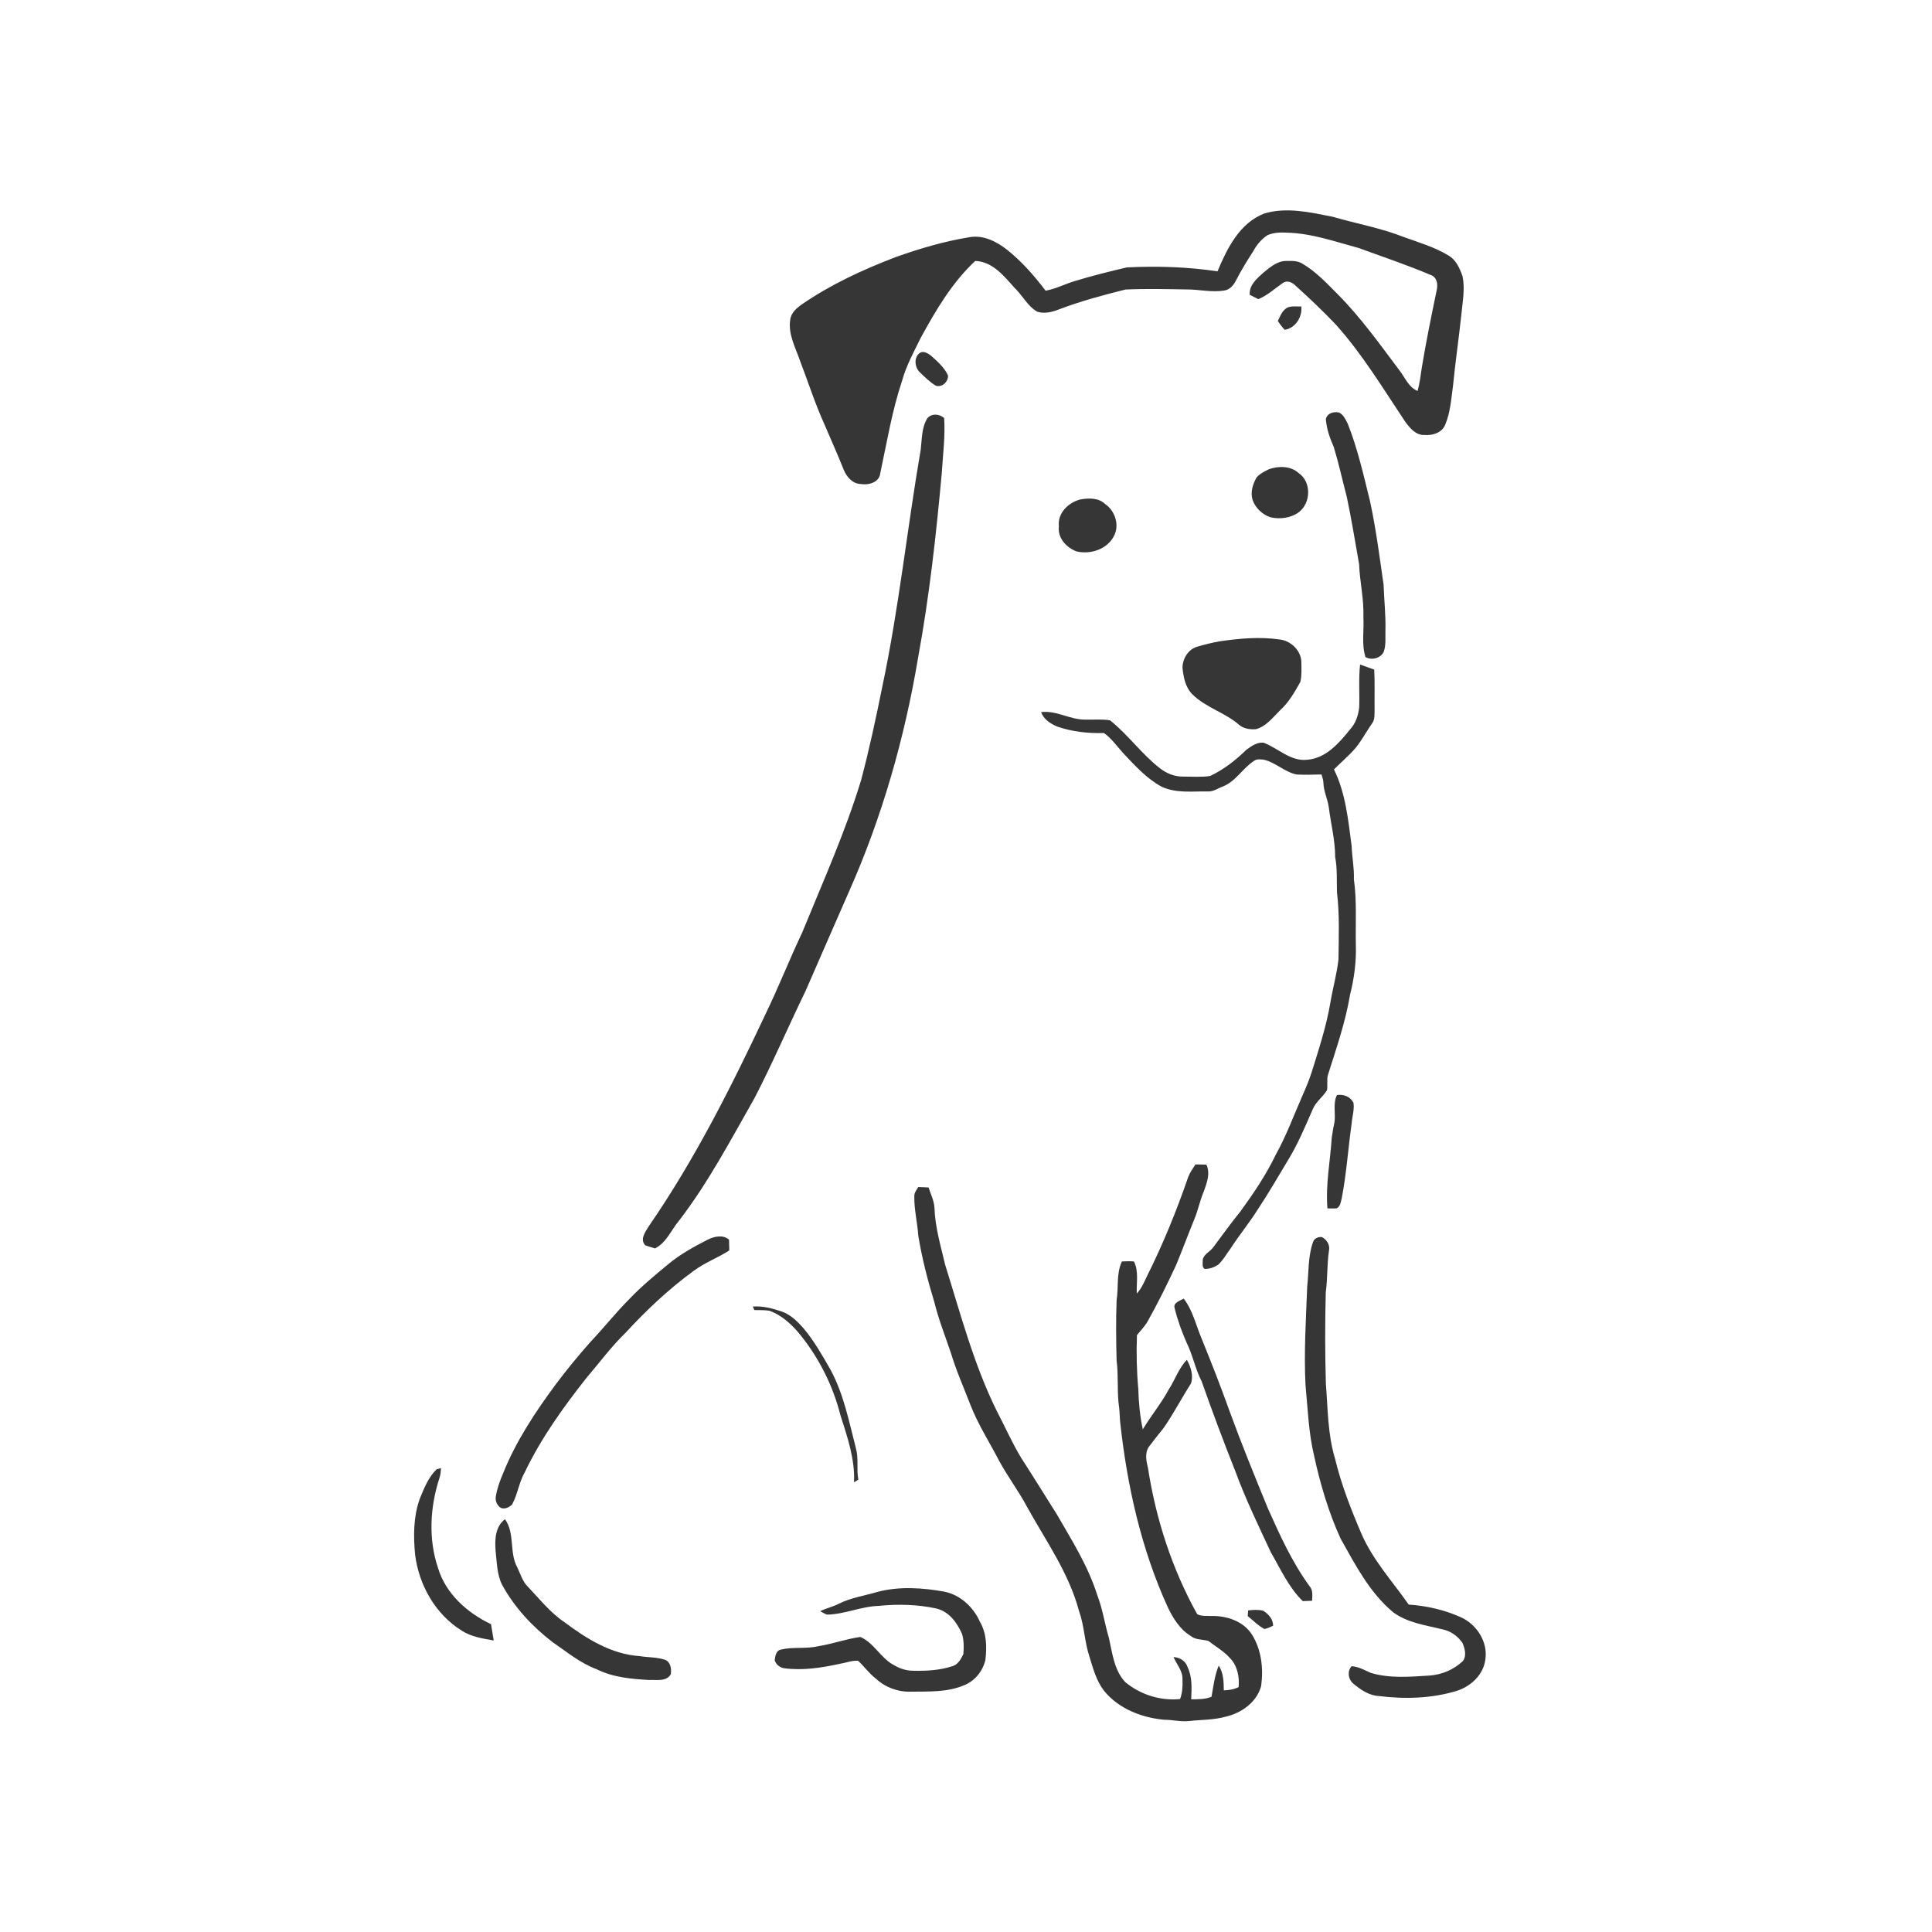 <ns0:svg xmlns:ns0="http://www.w3.org/2000/svg" width="1024pt" height="1024pt" viewBox="0 0 1024 1024" version="1.1">
<ns0:g id="#ffffffff">
<ns0:path fill="#ffffff" opacity="0" d=" M 0.00 0.00 L 1024.00 0.00 L 1024.00 1024.00 L 0.00 1024.00 L 0.00 0.00 M 670.14 113.14 C 657.01 118.19 650.40 131.64 645.30 143.82 C 629.44 141.42 613.32 140.95 597.32 141.72 C 588.09 143.86 578.87 146.17 569.79 148.93 C 564.54 150.50 559.61 153.10 554.19 154.08 C 548.16 146.09 541.49 138.53 533.66 132.28 C 528.11 127.99 521.30 124.50 514.07 125.68 C 500.59 127.86 487.41 131.73 474.56 136.33 C 457.33 142.94 440.39 150.74 425.15 161.23 C 422.31 163.21 419.32 165.71 418.85 169.37 C 417.61 177.10 421.61 184.18 424.04 191.24 C 428.35 202.48 432.00 213.99 436.99 224.97 C 440.36 232.95 443.98 240.84 447.15 248.91 C 448.70 252.69 451.80 256.41 456.22 256.53 C 460.35 257.24 466.04 255.74 466.56 250.83 C 470.07 234.44 472.77 217.80 478.11 201.86 C 480.32 193.82 484.35 186.48 488.02 179.05 C 496.00 164.44 504.60 149.76 516.89 138.32 C 525.97 138.57 532.03 146.18 537.58 152.39 C 541.89 156.43 544.50 162.15 549.73 165.19 C 553.56 166.44 557.62 165.42 561.25 163.99 C 572.73 159.64 584.60 156.43 596.49 153.46 C 607.30 152.96 618.16 153.23 628.98 153.41 C 635.64 153.39 642.31 155.09 648.95 153.98 C 651.95 153.53 653.92 151.01 655.20 148.46 C 657.89 143.21 661.00 138.20 664.18 133.24 C 666.04 129.83 668.58 126.72 671.88 124.61 C 675.05 123.24 678.58 123.12 681.98 123.31 C 695.13 123.61 707.65 128.08 720.22 131.48 C 732.94 136.14 745.81 140.45 758.28 145.73 C 761.65 146.90 762.21 150.62 761.50 153.70 C 758.68 167.39 755.83 181.08 753.58 194.88 C 752.99 199.01 752.45 203.17 751.36 207.20 C 746.58 205.29 744.74 200.14 741.78 196.36 C 731.36 182.51 721.28 168.30 709.03 155.97 C 703.21 150.15 697.51 143.96 690.34 139.78 C 687.86 138.18 684.83 138.25 682.01 138.32 C 677.05 138.15 673.14 141.67 669.53 144.59 C 666.15 147.66 661.92 151.21 662.40 156.27 C 663.90 157.05 665.41 157.82 666.95 158.55 C 671.83 156.57 675.68 152.92 679.96 149.96 C 682.15 148.39 684.92 149.63 686.61 151.35 C 693.95 158.01 701.18 164.81 707.99 172.01 C 722.10 187.70 733.00 205.88 744.69 223.36 C 747.14 226.75 750.31 230.69 754.93 230.55 C 759.20 230.92 764.28 229.42 765.99 225.11 C 768.73 218.61 769.16 211.45 770.12 204.54 C 771.35 192.02 773.18 179.57 774.51 167.06 C 775.14 160.25 776.58 153.31 775.20 146.51 C 773.76 142.30 771.76 137.73 767.73 135.42 C 760.41 130.96 752.12 128.56 744.12 125.66 C 731.93 120.84 718.95 118.56 706.40 114.90 C 694.55 112.57 682.05 109.61 670.14 113.14 M 681.05 163.96 C 679.16 165.54 678.40 167.99 677.27 170.09 C 678.33 171.77 679.53 173.35 680.91 174.79 C 686.58 173.99 690.39 167.91 689.71 162.41 C 686.81 162.64 683.35 161.69 681.05 163.96 M 486.72 187.76 C 484.30 190.39 485.03 195.08 487.61 197.40 C 490.26 199.94 492.89 202.61 496.10 204.47 C 499.41 205.45 502.66 202.26 502.46 199.01 C 500.64 194.97 497.24 191.93 494.01 189.01 C 492.03 187.29 488.94 185.22 486.72 187.76 M 491.57 221.60 C 488.42 226.56 488.69 232.65 488.01 238.26 C 480.81 280.05 476.46 322.33 467.66 363.86 C 464.31 380.47 460.77 397.05 456.42 413.43 C 448.03 441.04 436.15 467.40 425.26 494.08 C 418.43 508.52 412.58 523.40 405.61 537.77 C 387.44 576.39 368.16 614.70 343.89 649.90 C 342.11 652.82 338.94 656.97 342.07 660.08 C 343.75 660.70 345.48 661.16 347.20 661.68 C 353.31 658.56 355.73 651.90 359.95 646.92 C 375.48 626.68 387.38 604.02 399.97 581.90 C 409.60 563.29 417.84 544.00 427.00 525.16 C 434.65 507.74 442.18 490.26 449.86 472.85 C 467.51 433.19 479.50 391.12 486.65 348.33 C 492.57 316.08 496.18 283.46 499.15 250.84 C 499.74 241.07 501.07 231.33 500.42 221.53 C 497.81 219.39 494.01 218.93 491.57 221.60 M 702.74 222.13 C 703.09 227.32 704.88 232.30 706.97 237.03 C 709.60 245.76 711.55 254.68 713.86 263.50 C 716.35 275.28 718.25 287.17 720.36 299.02 C 720.71 308.38 722.98 317.59 722.62 327.00 C 723.06 334.09 721.54 341.39 723.74 348.28 C 727.05 350.10 731.69 348.96 733.39 345.48 C 734.73 341.80 734.17 337.82 734.31 333.99 C 734.52 325.97 733.60 318.00 733.34 310.00 C 731.21 295.22 729.32 280.36 726.16 265.74 C 722.73 251.89 719.60 237.88 714.34 224.59 C 713.20 222.40 712.11 219.84 709.79 218.68 C 707.01 217.98 703.37 218.97 702.74 222.13 M 672.60 248.68 C 670.23 249.85 667.71 251.08 665.97 253.11 C 663.98 256.64 662.69 260.85 663.86 264.88 C 665.38 269.23 669.04 272.76 673.43 274.18 C 678.51 275.32 684.20 274.59 688.45 271.44 C 694.88 266.54 695.14 255.37 688.29 250.71 C 684.05 246.88 677.73 246.90 672.60 248.68 M 572.50 264.74 C 566.16 266.40 560.40 272.05 561.23 279.03 C 560.46 285.12 565.19 290.24 570.57 292.26 C 577.88 293.95 586.55 291.28 590.26 284.40 C 593.54 278.63 591.16 270.86 585.79 267.19 C 582.31 263.75 576.97 263.94 572.50 264.74 M 646.42 339.92 C 642.40 340.63 638.44 341.61 634.53 342.77 C 629.77 344.13 626.74 349.16 626.75 353.96 C 627.25 358.96 628.27 364.24 631.94 367.97 C 639.21 375.19 649.73 377.78 657.29 384.63 C 659.71 386.31 662.84 386.72 665.73 386.47 C 671.15 384.98 674.64 380.23 678.47 376.46 C 683.09 372.30 686.19 366.81 689.20 361.45 C 690.04 358.04 689.78 354.47 689.75 350.98 C 689.69 344.78 684.07 339.47 678.05 338.91 C 667.55 337.42 656.85 338.38 646.42 339.92 M 720.87 352.21 C 720.03 359.76 720.69 367.37 720.39 374.94 C 719.95 379.15 718.54 383.36 715.63 386.52 C 709.84 393.74 702.85 401.85 693.03 402.67 C 684.06 403.77 677.49 396.55 669.69 393.63 C 666.27 393.29 663.10 395.53 660.49 397.51 C 654.85 402.99 648.56 407.92 641.42 411.28 C 636.72 412.02 631.92 411.59 627.19 411.61 C 622.71 411.71 618.37 409.97 614.87 407.26 C 605.13 399.74 597.96 389.43 588.34 381.79 C 583.92 381.05 579.39 381.57 574.92 381.41 C 566.98 381.40 559.85 376.42 551.83 377.44 C 553.15 381.30 556.91 383.69 560.52 385.17 C 568.42 387.82 576.78 388.79 585.09 388.50 C 589.25 391.45 592.17 395.74 595.57 399.47 C 601.70 405.91 607.77 412.71 615.70 416.97 C 623.32 420.54 631.91 419.36 640.05 419.48 C 643.00 419.72 645.47 417.83 648.12 416.87 C 654.94 414.19 658.59 407.27 664.54 403.35 C 666.05 402.15 668.09 402.46 669.89 402.66 C 676.17 404.13 680.91 409.24 687.26 410.50 C 691.64 410.76 696.03 410.59 700.42 410.47 C 700.90 411.94 701.39 413.43 701.44 415.00 C 701.58 419.43 703.66 423.48 704.28 427.85 C 705.39 436.67 707.67 445.36 707.67 454.29 C 708.86 460.46 708.42 466.76 708.63 473.01 C 710.04 484.76 709.56 496.65 709.42 508.47 C 708.59 516.08 706.47 523.49 705.19 531.04 C 703.08 543.68 699.08 555.89 695.27 568.10 C 693.94 572.29 692.26 576.35 690.47 580.36 C 685.81 590.95 681.83 601.88 676.18 612.02 C 671.03 622.73 664.36 632.60 657.38 642.18 C 652.40 648.27 647.85 654.69 643.13 660.98 C 641.38 663.59 637.26 664.97 637.45 668.56 C 637.47 669.93 637.08 671.66 638.48 672.54 C 640.98 672.63 643.49 671.72 645.58 670.39 C 648.35 667.88 650.13 664.51 652.36 661.55 C 656.87 654.50 662.26 648.07 666.69 640.96 C 672.22 632.66 677.21 624.00 682.35 615.45 C 687.77 606.74 691.70 597.24 695.81 587.88 C 697.46 583.91 701.16 581.40 703.35 577.81 C 703.74 575.25 703.21 572.62 703.73 570.08 C 708.17 555.94 713.12 541.90 715.55 527.23 C 717.72 518.67 718.91 509.84 718.62 500.99 C 718.39 489.33 719.21 477.59 717.59 466.01 C 717.81 460.09 716.59 454.29 716.40 448.39 C 714.57 434.65 713.24 420.43 707.03 407.80 C 710.31 404.54 713.80 401.48 716.99 398.12 C 721.13 393.72 723.80 388.25 727.28 383.36 C 728.84 381.22 728.45 378.48 728.56 376.00 C 728.47 368.97 728.73 361.93 728.37 354.90 C 725.85 354.04 723.37 353.07 720.87 352.21 M 708.61 580.40 C 706.23 585.23 708.25 590.73 707.11 595.81 C 706.56 598.19 706.23 600.63 705.85 603.05 C 705.06 615.54 702.52 627.92 703.57 640.48 C 705.18 640.49 706.81 640.59 708.43 640.43 C 710.47 639.49 710.60 637.11 711.12 635.22 C 713.69 622.12 714.50 608.78 716.40 595.57 C 716.64 591.85 717.96 588.17 717.35 584.42 C 715.60 581.17 712.14 579.88 708.61 580.40 M 633.60 617.18 C 632.23 619.30 630.73 621.39 629.80 623.77 C 623.63 641.69 616.48 659.30 607.99 676.26 C 606.45 679.51 605.05 682.91 602.54 685.58 C 602.23 679.90 603.69 673.91 601.01 668.60 C 598.88 668.42 596.75 668.47 594.64 668.60 C 591.59 674.99 592.93 682.22 591.84 689.00 C 591.43 699.66 591.55 710.34 591.82 721.01 C 592.92 729.37 591.93 737.85 593.18 746.19 C 593.47 748.79 593.47 751.41 593.74 754.02 C 597.42 787.63 604.89 821.13 619.00 851.98 C 621.80 857.77 625.36 863.55 630.97 867.00 C 633.59 869.23 637.23 868.87 640.38 869.68 C 644.32 872.70 648.73 875.19 652.04 878.96 C 655.87 882.96 656.98 888.81 656.51 894.17 C 654.07 895.46 651.35 895.85 648.64 895.92 C 648.59 891.40 648.51 886.71 645.96 882.78 C 643.77 888.05 643.13 893.76 642.13 899.34 C 638.70 900.71 634.98 900.67 631.36 900.65 C 631.62 894.85 632.01 888.79 629.37 883.43 C 628.35 880.29 625.18 878.38 621.99 878.29 C 623.66 882.14 626.88 885.56 626.73 889.99 C 626.91 893.54 626.72 897.16 625.47 900.52 C 615.06 901.61 604.42 898.18 596.41 891.56 C 590.49 885.23 589.56 876.15 587.73 868.07 C 585.48 860.54 584.41 852.69 581.54 845.36 C 576.75 830.08 568.13 816.47 560.19 802.71 C 553.89 792.74 547.71 782.70 541.31 772.80 C 536.41 764.73 532.63 756.06 528.25 747.71 C 516.11 723.11 509.12 696.45 500.96 670.38 C 498.61 660.36 495.59 650.36 495.28 640.01 C 495.03 636.27 493.28 632.89 492.15 629.39 C 490.32 629.27 488.50 629.20 486.68 629.17 C 485.86 630.69 484.52 632.14 484.61 633.99 C 484.44 640.96 486.25 647.78 486.68 654.72 C 488.62 666.71 491.66 678.49 495.20 690.11 C 497.48 699.34 500.98 708.18 504.02 717.16 C 506.83 726.54 510.84 735.48 514.34 744.61 C 518.40 755.04 524.48 764.47 529.62 774.37 C 534.15 782.71 539.92 790.30 544.36 798.69 C 554.33 816.66 566.59 833.82 571.92 853.93 C 574.70 861.65 574.79 870.02 577.35 877.80 C 579.30 884.10 580.97 890.69 585.06 896.02 C 592.74 905.62 605.04 910.40 617.01 911.50 C 621.48 911.50 625.89 912.68 630.36 912.18 C 636.85 911.46 643.47 911.65 649.80 909.83 C 658.12 907.89 666.11 902.19 668.43 893.64 C 669.71 884.33 668.62 874.46 663.57 866.37 C 659.06 859.26 650.11 856.28 642.02 856.52 C 639.52 856.36 636.79 856.79 634.52 855.52 C 621.23 831.62 612.66 805.20 608.48 778.21 C 607.59 774.53 606.65 770.28 608.88 766.89 C 611.43 763.46 614.13 760.16 616.78 756.82 C 622.03 749.26 626.23 741.06 631.21 733.34 C 632.67 729.10 631.19 724.52 629.07 720.75 C 624.69 725.22 622.82 731.35 619.43 736.49 C 615.46 743.92 610.01 750.38 605.71 757.60 C 604.20 750.60 603.52 743.45 603.33 736.31 C 602.46 726.78 602.26 717.16 602.61 707.61 C 604.58 705.20 606.80 702.97 608.34 700.24 C 613.77 690.49 618.76 680.49 623.43 670.36 C 626.66 662.55 629.59 654.61 632.79 646.78 C 635.00 641.66 635.98 636.13 638.22 631.02 C 639.76 626.68 641.56 621.76 639.41 617.29 C 637.47 617.21 635.53 617.18 633.60 617.18 M 374.93 657.12 C 367.64 660.85 360.41 664.85 354.10 670.11 C 347.01 675.98 339.89 681.86 333.54 688.54 C 326.38 695.73 320.08 703.72 313.10 711.09 C 306.65 718.36 300.46 725.85 294.64 733.63 C 283.66 748.47 273.35 764.03 266.50 781.26 C 264.86 785.08 263.45 789.04 262.80 793.17 C 262.45 795.12 263.17 797.25 264.65 798.59 C 266.58 800.53 269.82 799.07 271.42 797.41 C 274.40 792.00 275.05 785.64 278.17 780.28 C 286.73 762.38 298.35 746.15 310.60 730.61 C 317.51 722.53 323.83 713.90 331.48 706.47 C 342.52 694.50 354.41 683.25 367.59 673.64 C 373.45 669.25 380.40 666.70 386.54 662.76 C 386.52 660.85 386.45 658.95 386.40 657.06 C 383.15 654.21 378.42 655.35 374.93 657.12 M 695.88 658.46 C 693.22 666.01 693.72 674.16 692.84 682.01 C 692.18 699.33 691.07 716.66 691.94 733.99 C 693.16 746.59 693.54 759.32 696.52 771.68 C 699.79 786.69 704.16 801.52 710.55 815.52 C 718.40 829.45 725.93 844.18 738.46 854.58 C 746.11 860.19 755.69 861.39 764.65 863.62 C 768.90 864.47 772.69 867.21 775.11 870.75 C 776.40 873.64 777.41 877.51 775.43 880.31 C 770.58 884.92 764.26 887.65 757.58 888.08 C 747.24 888.74 736.56 889.68 726.49 886.64 C 723.21 885.20 720.03 883.33 716.37 883.12 C 714.03 885.72 714.51 889.73 716.95 892.09 C 720.90 895.38 725.28 898.58 730.62 898.91 C 744.51 900.65 758.91 900.28 772.38 896.11 C 779.75 893.66 786.29 887.56 787.27 879.56 C 788.70 870.16 782.63 860.87 774.14 857.11 C 765.50 853.24 756.07 851.11 746.65 850.46 C 738.05 838.21 727.74 826.96 721.67 813.11 C 716.08 800.08 710.87 786.80 707.57 772.99 C 703.69 760.23 703.81 746.74 702.75 733.56 C 702.26 717.36 702.26 701.14 702.69 684.94 C 703.68 677.65 703.31 670.25 704.37 662.96 C 705.06 659.92 703.28 657.03 700.61 655.67 C 698.67 655.41 696.42 656.46 695.88 658.46 M 622.59 693.36 C 624.09 699.59 626.32 705.63 628.87 711.51 C 632.20 718.15 633.48 725.58 636.92 732.19 C 642.53 748.12 648.45 763.94 654.69 779.64 C 660.09 794.37 666.93 808.50 673.55 822.69 C 678.71 831.63 683.00 841.29 690.49 848.62 C 692.14 848.58 693.79 848.52 695.44 848.44 C 695.51 845.82 696.03 842.90 694.12 840.77 C 684.94 828.16 678.45 813.90 672.12 799.73 C 665.09 782.64 658.12 765.52 651.78 748.17 C 647.11 735.14 642.09 722.25 636.86 709.43 C 633.85 702.31 632.19 694.50 627.38 688.28 C 625.48 689.46 621.64 690.42 622.59 693.36 M 398.98 692.49 C 399.20 692.96 399.64 693.90 399.86 694.36 C 402.48 694.42 405.14 694.30 407.75 694.71 C 414.55 697.14 419.95 702.22 424.39 707.77 C 434.33 720.20 441.61 734.79 445.49 750.23 C 449.17 761.71 453.20 773.41 452.66 785.66 C 453.41 785.16 454.18 784.69 454.94 784.22 C 453.88 778.72 455.18 773.02 453.65 767.60 C 450.02 753.58 447.23 739.08 440.31 726.20 C 435.93 718.54 431.57 710.77 425.86 704.00 C 422.67 700.41 419.12 696.84 414.51 695.19 C 409.51 693.49 404.30 692.10 398.98 692.49 M 231.37 778.79 C 226.96 783.10 224.68 789.01 222.40 794.62 C 219.12 803.94 219.08 814.06 219.99 823.78 C 221.94 839.99 230.74 855.62 244.78 864.31 C 249.82 867.59 255.87 868.44 261.67 869.49 C 261.26 866.59 260.66 863.73 260.25 860.84 C 247.65 854.89 236.16 844.65 232.13 830.94 C 226.97 815.65 227.93 798.80 232.85 783.59 C 233.50 781.82 233.62 779.94 233.72 778.10 C 233.13 778.27 231.96 778.62 231.37 778.79 M 262.67 821.94 C 263.39 828.01 263.32 834.38 266.13 839.99 C 272.63 851.88 282.04 862.01 292.73 870.26 C 300.36 875.48 307.57 881.56 316.36 884.78 C 324.90 889.03 334.62 889.91 344.00 890.42 C 347.88 890.22 353.13 891.46 355.50 887.44 C 356.02 884.68 355.45 880.83 352.49 879.72 C 348.12 878.27 343.43 878.51 338.93 877.76 C 323.98 876.78 310.85 868.54 299.17 859.79 C 291.66 854.76 286.05 847.56 279.87 841.09 C 276.94 838.31 275.92 834.30 274.19 830.79 C 269.78 822.82 273.08 812.80 267.65 805.20 C 262.48 809.11 262.20 816.01 262.67 821.94 M 465.30 843.68 C 458.42 845.73 451.19 846.75 444.70 849.96 C 441.49 851.62 437.94 852.40 434.68 853.95 C 435.86 854.57 437.01 855.29 438.28 855.78 C 447.60 855.65 456.33 851.44 465.63 851.16 C 475.79 850.13 486.23 850.35 496.23 852.53 C 502.97 854.10 507.19 859.96 509.87 865.92 C 510.95 869.37 510.88 873.11 510.61 876.70 C 509.35 879.18 507.91 882.10 505.05 883.02 C 498.29 885.32 491.03 885.69 483.94 885.52 C 480.26 885.54 476.68 884.28 473.57 882.41 C 466.71 878.71 463.25 870.77 456.02 867.62 C 448.45 868.66 441.16 871.36 433.59 872.54 C 427.13 874.08 420.32 872.72 413.91 874.34 C 411.28 874.75 410.90 877.86 410.60 880.01 C 411.28 882.18 413.33 883.87 415.59 884.20 C 425.48 885.53 435.43 883.96 445.10 881.86 C 448.32 881.36 451.46 880.02 454.77 880.23 C 458.10 883.23 460.67 887.05 464.31 889.77 C 469.28 894.43 476.14 896.88 482.94 896.62 C 492.37 896.51 502.24 896.98 511.09 893.18 C 516.72 890.92 520.89 885.72 522.27 879.86 C 523.10 873.02 522.98 865.74 519.40 859.62 C 515.96 851.83 509.14 845.47 500.71 843.64 C 489.04 841.55 476.89 840.68 465.30 843.68 M 661.54 853.55 C 661.45 854.55 661.38 855.56 661.32 856.58 C 664.22 858.87 666.81 861.65 670.13 863.37 C 671.79 863.21 673.26 862.30 674.78 861.67 C 674.80 858.17 672.27 855.41 669.46 853.69 C 666.86 853.07 664.16 853.27 661.54 853.55 Z" />
</ns0:g>
<ns0:g id="#363636ff">
<ns0:path fill="#363636" opacity="1.00" d=" M 670.14 113.14 C 682.05 109.61 694.55 112.57 706.40 114.90 C 718.95 118.56 731.93 120.84 744.12 125.66 C 752.12 128.56 760.41 130.96 767.73 135.42 C 771.76 137.73 773.76 142.30 775.20 146.51 C 776.58 153.31 775.14 160.25 774.51 167.06 C 773.18 179.57 771.35 192.02 770.12 204.54 C 769.16 211.45 768.73 218.61 765.99 225.11 C 764.28 229.42 759.20 230.92 754.93 230.55 C 750.31 230.69 747.14 226.75 744.69 223.36 C 733.00 205.88 722.10 187.70 707.99 172.01 C 701.18 164.81 693.95 158.01 686.61 151.35 C 684.92 149.63 682.15 148.39 679.96 149.96 C 675.68 152.92 671.83 156.57 666.95 158.55 C 665.41 157.82 663.90 157.05 662.40 156.27 C 661.92 151.21 666.15 147.66 669.53 144.59 C 673.14 141.67 677.05 138.15 682.01 138.32 C 684.83 138.25 687.86 138.18 690.34 139.78 C 697.51 143.96 703.21 150.15 709.03 155.97 C 721.28 168.30 731.36 182.51 741.78 196.36 C 744.74 200.14 746.58 205.29 751.36 207.20 C 752.45 203.17 752.99 199.01 753.58 194.88 C 755.83 181.08 758.68 167.39 761.50 153.70 C 762.21 150.62 761.65 146.90 758.28 145.73 C 745.81 140.45 732.94 136.14 720.22 131.48 C 707.65 128.08 695.13 123.61 681.98 123.31 C 678.58 123.12 675.05 123.24 671.88 124.61 C 668.58 126.72 666.04 129.83 664.18 133.24 C 661.00 138.20 657.89 143.21 655.20 148.46 C 653.92 151.01 651.95 153.53 648.95 153.98 C 642.31 155.09 635.64 153.39 628.98 153.41 C 618.16 153.23 607.30 152.96 596.49 153.46 C 584.60 156.43 572.73 159.64 561.25 163.99 C 557.62 165.42 553.56 166.44 549.73 165.19 C 544.50 162.15 541.89 156.43 537.58 152.39 C 532.03 146.18 525.97 138.57 516.89 138.32 C 504.60 149.76 496.00 164.44 488.02 179.05 C 484.35 186.48 480.32 193.82 478.11 201.86 C 472.77 217.80 470.07 234.44 466.56 250.83 C 466.04 255.74 460.35 257.24 456.22 256.53 C 451.80 256.41 448.70 252.69 447.15 248.91 C 443.98 240.84 440.36 232.95 436.99 224.97 C 432.00 213.99 428.35 202.48 424.04 191.24 C 421.61 184.18 417.61 177.10 418.85 169.37 C 419.32 165.71 422.31 163.21 425.15 161.23 C 440.39 150.74 457.33 142.94 474.56 136.33 C 487.41 131.73 500.59 127.86 514.07 125.68 C 521.30 124.50 528.11 127.99 533.66 132.28 C 541.49 138.53 548.16 146.09 554.19 154.08 C 559.61 153.10 564.54 150.50 569.79 148.93 C 578.87 146.17 588.09 143.86 597.32 141.72 C 613.32 140.95 629.44 141.42 645.30 143.82 C 650.40 131.64 657.01 118.19 670.14 113.14 Z" />
<ns0:path fill="#363636" opacity="1.00" d=" M 681.05 163.96 C 683.35 161.69 686.81 162.64 689.71 162.41 C 690.39 167.91 686.58 173.99 680.91 174.79 C 679.53 173.35 678.33 171.77 677.27 170.09 C 678.40 167.99 679.16 165.54 681.05 163.96 Z" />
<ns0:path fill="#363636" opacity="1.00" d=" M 486.72 187.76 C 488.94 185.22 492.03 187.29 494.01 189.01 C 497.24 191.93 500.64 194.97 502.46 199.01 C 502.66 202.26 499.41 205.45 496.10 204.47 C 492.89 202.61 490.26 199.94 487.61 197.40 C 485.03 195.08 484.30 190.39 486.72 187.76 Z" />
<ns0:path fill="#363636" opacity="1.00" d=" M 491.57 221.60 C 494.01 218.93 497.81 219.39 500.42 221.53 C 501.07 231.33 499.74 241.07 499.15 250.84 C 496.18 283.46 492.57 316.08 486.65 348.33 C 479.50 391.12 467.51 433.19 449.86 472.85 C 442.18 490.26 434.65 507.74 427.00 525.16 C 417.84 544.00 409.60 563.29 399.97 581.90 C 387.38 604.02 375.48 626.68 359.95 646.92 C 355.73 651.90 353.31 658.56 347.20 661.68 C 345.48 661.16 343.75 660.70 342.07 660.08 C 338.94 656.97 342.11 652.82 343.89 649.90 C 368.16 614.70 387.44 576.39 405.61 537.77 C 412.58 523.40 418.43 508.52 425.26 494.08 C 436.15 467.40 448.03 441.04 456.42 413.43 C 460.77 397.05 464.31 380.47 467.66 363.86 C 476.46 322.33 480.81 280.05 488.01 238.26 C 488.69 232.65 488.42 226.56 491.57 221.60 Z" />
<ns0:path fill="#363636" opacity="1.00" d=" M 702.74 222.13 C 703.37 218.97 707.01 217.98 709.79 218.68 C 712.11 219.84 713.20 222.40 714.34 224.59 C 719.60 237.88 722.73 251.89 726.16 265.74 C 729.32 280.36 731.21 295.22 733.34 310.00 C 733.60 318.00 734.52 325.97 734.31 333.99 C 734.17 337.82 734.73 341.80 733.39 345.48 C 731.69 348.96 727.05 350.10 723.74 348.28 C 721.54 341.39 723.06 334.09 722.62 327.00 C 722.98 317.59 720.71 308.38 720.36 299.02 C 718.25 287.17 716.35 275.28 713.86 263.50 C 711.55 254.68 709.60 245.76 706.97 237.03 C 704.88 232.30 703.09 227.32 702.74 222.13 Z" />
<ns0:path fill="#363636" opacity="1.00" d=" M 672.60 248.68 C 677.73 246.90 684.05 246.88 688.29 250.71 C 695.14 255.37 694.88 266.54 688.45 271.44 C 684.20 274.59 678.51 275.32 673.43 274.18 C 669.04 272.76 665.38 269.23 663.86 264.88 C 662.69 260.85 663.98 256.64 665.97 253.11 C 667.71 251.08 670.23 249.85 672.60 248.68 Z" />
<ns0:path fill="#363636" opacity="1.00" d=" M 572.50 264.74 C 576.97 263.94 582.31 263.75 585.79 267.19 C 591.16 270.86 593.54 278.63 590.26 284.40 C 586.55 291.28 577.88 293.95 570.57 292.26 C 565.19 290.24 560.46 285.12 561.23 279.03 C 560.40 272.05 566.16 266.40 572.50 264.74 Z" />
<ns0:path fill="#363636" opacity="1.00" d=" M 646.42 339.92 C 656.85 338.38 667.55 337.42 678.05 338.91 C 684.07 339.47 689.69 344.78 689.75 350.98 C 689.78 354.47 690.04 358.04 689.20 361.45 C 686.19 366.81 683.09 372.30 678.47 376.46 C 674.64 380.23 671.15 384.98 665.73 386.47 C 662.84 386.72 659.71 386.31 657.29 384.63 C 649.73 377.78 639.21 375.19 631.94 367.97 C 628.27 364.24 627.25 358.96 626.75 353.96 C 626.74 349.16 629.77 344.13 634.53 342.77 C 638.44 341.61 642.40 340.63 646.42 339.92 Z" />
<ns0:path fill="#363636" opacity="1.00" d=" M 720.87 352.21 C 723.37 353.07 725.85 354.04 728.37 354.90 C 728.73 361.93 728.47 368.97 728.56 376.00 C 728.45 378.48 728.84 381.22 727.28 383.36 C 723.80 388.25 721.13 393.72 716.99 398.12 C 713.80 401.48 710.31 404.54 707.03 407.80 C 713.24 420.43 714.57 434.65 716.40 448.39 C 716.59 454.29 717.81 460.09 717.59 466.01 C 719.21 477.59 718.39 489.33 718.62 500.99 C 718.91 509.84 717.72 518.67 715.55 527.23 C 713.12 541.90 708.17 555.94 703.73 570.08 C 703.21 572.62 703.74 575.25 703.35 577.81 C 701.16 581.40 697.46 583.91 695.81 587.88 C 691.70 597.24 687.77 606.74 682.35 615.45 C 677.21 624.00 672.22 632.66 666.69 640.96 C 662.26 648.07 656.87 654.50 652.36 661.55 C 650.13 664.51 648.35 667.88 645.58 670.39 C 643.49 671.72 640.98 672.63 638.48 672.54 C 637.08 671.66 637.47 669.93 637.45 668.56 C 637.26 664.97 641.38 663.59 643.13 660.98 C 647.85 654.69 652.40 648.27 657.38 642.18 C 664.36 632.60 671.03 622.73 676.18 612.02 C 681.83 601.88 685.81 590.95 690.47 580.36 C 692.26 576.35 693.94 572.29 695.27 568.10 C 699.08 555.89 703.08 543.68 705.19 531.04 C 706.47 523.49 708.59 516.08 709.42 508.47 C 709.56 496.65 710.04 484.76 708.63 473.01 C 708.42 466.76 708.86 460.46 707.67 454.29 C 707.67 445.36 705.39 436.67 704.28 427.85 C 703.66 423.48 701.58 419.43 701.44 415.00 C 701.39 413.43 700.90 411.94 700.42 410.47 C 696.03 410.59 691.64 410.76 687.26 410.50 C 680.91 409.24 676.17 404.13 669.89 402.66 C 668.09 402.46 666.05 402.15 664.54 403.35 C 658.59 407.27 654.94 414.19 648.12 416.87 C 645.47 417.83 643.00 419.72 640.05 419.48 C 631.91 419.36 623.32 420.54 615.70 416.97 C 607.77 412.71 601.70 405.91 595.57 399.47 C 592.17 395.74 589.25 391.45 585.09 388.50 C 576.78 388.79 568.42 387.82 560.52 385.17 C 556.91 383.69 553.15 381.30 551.83 377.44 C 559.85 376.42 566.98 381.40 574.92 381.41 C 579.39 381.57 583.92 381.05 588.34 381.79 C 597.96 389.43 605.13 399.74 614.87 407.26 C 618.37 409.97 622.71 411.71 627.19 411.61 C 631.92 411.59 636.72 412.02 641.42 411.28 C 648.56 407.92 654.85 402.99 660.49 397.51 C 663.10 395.53 666.27 393.29 669.69 393.63 C 677.49 396.55 684.06 403.77 693.03 402.67 C 702.85 401.85 709.84 393.74 715.63 386.52 C 718.54 383.36 719.95 379.15 720.39 374.94 C 720.69 367.37 720.03 359.76 720.87 352.21 Z" />
<ns0:path fill="#363636" opacity="1.00" d=" M 708.61 580.40 C 712.14 579.88 715.60 581.17 717.35 584.42 C 717.96 588.17 716.64 591.85 716.40 595.57 C 714.50 608.78 713.69 622.12 711.12 635.22 C 710.60 637.11 710.47 639.49 708.43 640.43 C 706.81 640.59 705.18 640.49 703.57 640.48 C 702.52 627.92 705.06 615.54 705.85 603.05 C 706.23 600.63 706.56 598.19 707.11 595.81 C 708.25 590.73 706.23 585.23 708.61 580.40 Z" />
<ns0:path fill="#363636" opacity="1.00" d=" M 633.60 617.18 C 635.53 617.18 637.47 617.21 639.41 617.29 C 641.56 621.76 639.76 626.68 638.22 631.02 C 635.98 636.13 635.00 641.66 632.79 646.78 C 629.59 654.61 626.66 662.55 623.43 670.36 C 618.76 680.49 613.77 690.49 608.34 700.24 C 606.80 702.97 604.58 705.20 602.61 707.61 C 602.26 717.16 602.46 726.78 603.33 736.31 C 603.52 743.45 604.20 750.60 605.71 757.60 C 610.01 750.38 615.46 743.92 619.43 736.49 C 622.82 731.35 624.69 725.22 629.07 720.75 C 631.19 724.52 632.67 729.10 631.21 733.34 C 626.23 741.06 622.03 749.26 616.78 756.82 C 614.13 760.16 611.43 763.46 608.88 766.89 C 606.65 770.28 607.59 774.53 608.48 778.21 C 612.66 805.20 621.23 831.62 634.52 855.52 C 636.79 856.79 639.52 856.36 642.02 856.52 C 650.11 856.28 659.06 859.26 663.57 866.37 C 668.62 874.46 669.71 884.33 668.43 893.64 C 666.11 902.19 658.12 907.89 649.80 909.83 C 643.47 911.65 636.85 911.46 630.36 912.18 C 625.89 912.68 621.48 911.50 617.01 911.50 C 605.04 910.40 592.74 905.62 585.06 896.02 C 580.97 890.69 579.30 884.10 577.35 877.80 C 574.79 870.02 574.70 861.65 571.92 853.93 C 566.59 833.82 554.33 816.66 544.36 798.69 C 539.92 790.30 534.15 782.71 529.62 774.37 C 524.48 764.47 518.40 755.04 514.34 744.61 C 510.84 735.48 506.83 726.54 504.02 717.16 C 500.98 708.18 497.48 699.34 495.20 690.11 C 491.66 678.49 488.62 666.71 486.68 654.72 C 486.25 647.78 484.44 640.96 484.61 633.99 C 484.52 632.14 485.86 630.69 486.68 629.17 C 488.50 629.20 490.32 629.27 492.15 629.39 C 493.28 632.89 495.03 636.27 495.28 640.01 C 495.59 650.36 498.61 660.36 500.96 670.38 C 509.12 696.45 516.11 723.11 528.25 747.71 C 532.63 756.06 536.41 764.73 541.31 772.80 C 547.71 782.70 553.89 792.74 560.19 802.71 C 568.13 816.47 576.75 830.08 581.54 845.36 C 584.41 852.69 585.48 860.54 587.73 868.07 C 589.56 876.15 590.49 885.23 596.41 891.56 C 604.42 898.18 615.06 901.61 625.47 900.52 C 626.72 897.16 626.91 893.54 626.73 889.99 C 626.88 885.56 623.66 882.14 621.99 878.29 C 625.18 878.38 628.35 880.29 629.37 883.43 C 632.01 888.79 631.62 894.85 631.36 900.65 C 634.98 900.67 638.70 900.71 642.13 899.34 C 643.13 893.76 643.77 888.05 645.96 882.78 C 648.51 886.71 648.59 891.40 648.64 895.92 C 651.35 895.85 654.07 895.46 656.51 894.17 C 656.98 888.81 655.87 882.96 652.04 878.96 C 648.73 875.19 644.32 872.70 640.38 869.68 C 637.23 868.87 633.59 869.23 630.97 867.00 C 625.36 863.55 621.80 857.77 619.00 851.98 C 604.89 821.13 597.42 787.63 593.74 754.02 C 593.47 751.41 593.47 748.79 593.18 746.19 C 591.93 737.85 592.92 729.37 591.82 721.01 C 591.55 710.34 591.43 699.66 591.84 689.00 C 592.93 682.22 591.59 674.99 594.64 668.60 C 596.75 668.47 598.88 668.42 601.01 668.60 C 603.69 673.91 602.23 679.90 602.54 685.58 C 605.05 682.91 606.45 679.51 607.99 676.26 C 616.48 659.30 623.63 641.69 629.80 623.77 C 630.73 621.39 632.23 619.30 633.60 617.18 Z" />
<ns0:path fill="#363636" opacity="1.00" d=" M 374.93 657.12 C 378.42 655.35 383.15 654.21 386.40 657.06 C 386.45 658.95 386.52 660.85 386.54 662.76 C 380.40 666.70 373.45 669.25 367.59 673.64 C 354.41 683.25 342.52 694.50 331.48 706.47 C 323.83 713.90 317.51 722.53 310.60 730.61 C 298.35 746.15 286.73 762.38 278.17 780.28 C 275.05 785.64 274.40 792.00 271.42 797.41 C 269.82 799.07 266.58 800.53 264.65 798.59 C 263.17 797.25 262.45 795.12 262.80 793.17 C 263.45 789.04 264.86 785.08 266.50 781.26 C 273.35 764.03 283.66 748.47 294.64 733.63 C 300.46 725.85 306.65 718.36 313.10 711.09 C 320.08 703.72 326.38 695.73 333.54 688.54 C 339.89 681.86 347.01 675.98 354.10 670.11 C 360.41 664.85 367.64 660.85 374.93 657.12 Z" />
<ns0:path fill="#363636" opacity="1.00" d=" M 695.88 658.46 C 696.42 656.46 698.67 655.41 700.61 655.67 C 703.28 657.03 705.06 659.92 704.37 662.96 C 703.31 670.25 703.68 677.65 702.69 684.94 C 702.26 701.14 702.26 717.36 702.75 733.56 C 703.81 746.74 703.69 760.23 707.57 772.99 C 710.87 786.80 716.08 800.08 721.67 813.11 C 727.74 826.96 738.05 838.21 746.65 850.46 C 756.07 851.11 765.50 853.24 774.14 857.11 C 782.63 860.87 788.70 870.16 787.27 879.56 C 786.29 887.56 779.75 893.66 772.38 896.11 C 758.91 900.28 744.51 900.65 730.62 898.91 C 725.28 898.58 720.90 895.38 716.95 892.09 C 714.51 889.73 714.03 885.72 716.37 883.12 C 720.03 883.33 723.21 885.20 726.49 886.64 C 736.56 889.68 747.24 888.74 757.58 888.08 C 764.26 887.65 770.58 884.92 775.43 880.31 C 777.41 877.51 776.40 873.64 775.11 870.75 C 772.69 867.21 768.90 864.47 764.65 863.62 C 755.69 861.39 746.11 860.19 738.46 854.58 C 725.93 844.18 718.40 829.45 710.55 815.52 C 704.16 801.52 699.79 786.69 696.52 771.68 C 693.54 759.32 693.16 746.59 691.94 733.99 C 691.07 716.66 692.18 699.33 692.84 682.01 C 693.72 674.16 693.22 666.01 695.88 658.46 Z" />
<ns0:path fill="#363636" opacity="1.00" d=" M 622.59 693.36 C 621.64 690.42 625.48 689.46 627.38 688.28 C 632.19 694.50 633.85 702.31 636.86 709.43 C 642.09 722.25 647.11 735.14 651.78 748.17 C 658.12 765.52 665.09 782.64 672.12 799.73 C 678.45 813.90 684.94 828.16 694.12 840.77 C 696.03 842.90 695.51 845.82 695.44 848.44 C 693.79 848.52 692.14 848.58 690.49 848.62 C 683.00 841.29 678.71 831.63 673.55 822.69 C 666.93 808.50 660.09 794.37 654.69 779.64 C 648.45 763.94 642.53 748.12 636.92 732.19 C 633.48 725.58 632.20 718.15 628.87 711.51 C 626.32 705.63 624.09 699.59 622.59 693.36 Z" />
<ns0:path fill="#363636" opacity="1.00" d=" M 398.98 692.49 C 404.30 692.10 409.51 693.49 414.51 695.19 C 419.12 696.84 422.67 700.41 425.86 704.00 C 431.57 710.77 435.93 718.54 440.31 726.20 C 447.23 739.08 450.02 753.58 453.65 767.60 C 455.18 773.02 453.88 778.72 454.94 784.22 C 454.18 784.69 453.41 785.16 452.66 785.66 C 453.20 773.41 449.17 761.71 445.49 750.23 C 441.61 734.79 434.33 720.20 424.39 707.77 C 419.95 702.22 414.55 697.14 407.75 694.71 C 405.14 694.30 402.48 694.42 399.86 694.36 C 399.64 693.90 399.20 692.96 398.98 692.49 Z" />
<ns0:path fill="#363636" opacity="1.00" d=" M 231.37 778.79 C 231.96 778.62 233.13 778.27 233.72 778.10 C 233.62 779.94 233.50 781.82 232.85 783.59 C 227.93 798.80 226.97 815.65 232.13 830.94 C 236.16 844.65 247.65 854.89 260.25 860.84 C 260.66 863.73 261.26 866.59 261.67 869.49 C 255.87 868.44 249.82 867.59 244.78 864.31 C 230.74 855.62 221.94 839.99 219.99 823.78 C 219.08 814.06 219.12 803.94 222.40 794.62 C 224.68 789.01 226.96 783.10 231.37 778.79 Z" />
<ns0:path fill="#363636" opacity="1.00" d=" M 262.67 821.94 C 262.20 816.01 262.48 809.11 267.65 805.20 C 273.08 812.80 269.78 822.82 274.19 830.79 C 275.92 834.30 276.94 838.31 279.87 841.09 C 286.05 847.56 291.66 854.76 299.17 859.79 C 310.85 868.54 323.98 876.78 338.93 877.76 C 343.43 878.51 348.12 878.27 352.49 879.72 C 355.45 880.83 356.02 884.68 355.50 887.44 C 353.13 891.46 347.88 890.22 344.00 890.42 C 334.62 889.91 324.90 889.03 316.36 884.78 C 307.57 881.56 300.36 875.48 292.73 870.26 C 282.04 862.01 272.63 851.88 266.13 839.99 C 263.32 834.38 263.39 828.01 262.67 821.94 Z" />
<ns0:path fill="#363636" opacity="1.00" d=" M 465.30 843.68 C 476.89 840.68 489.04 841.55 500.71 843.64 C 509.14 845.47 515.96 851.83 519.40 859.62 C 522.98 865.74 523.10 873.02 522.27 879.86 C 520.89 885.72 516.72 890.92 511.09 893.18 C 502.24 896.98 492.37 896.51 482.94 896.62 C 476.14 896.88 469.28 894.43 464.31 889.77 C 460.67 887.05 458.10 883.23 454.77 880.23 C 451.46 880.02 448.32 881.36 445.10 881.86 C 435.43 883.96 425.48 885.53 415.59 884.20 C 413.33 883.87 411.28 882.18 410.60 880.01 C 410.90 877.86 411.28 874.75 413.91 874.34 C 420.32 872.72 427.13 874.08 433.59 872.54 C 441.16 871.36 448.45 868.66 456.02 867.62 C 463.25 870.77 466.71 878.71 473.57 882.41 C 476.68 884.28 480.26 885.54 483.94 885.52 C 491.03 885.69 498.29 885.32 505.05 883.02 C 507.91 882.10 509.35 879.18 510.61 876.70 C 510.88 873.11 510.95 869.37 509.87 865.92 C 507.19 859.96 502.97 854.10 496.23 852.53 C 486.23 850.35 475.79 850.13 465.63 851.16 C 456.33 851.44 447.60 855.65 438.28 855.78 C 437.01 855.29 435.86 854.57 434.68 853.95 C 437.94 852.40 441.49 851.62 444.70 849.96 C 451.19 846.75 458.42 845.73 465.30 843.68 Z" />
<ns0:path fill="#363636" opacity="1.00" d=" M 661.54 853.55 C 664.16 853.27 666.86 853.07 669.46 853.69 C 672.27 855.41 674.80 858.17 674.78 861.67 C 673.26 862.30 671.79 863.21 670.13 863.37 C 666.81 861.65 664.22 858.87 661.32 856.58 C 661.38 855.56 661.45 854.55 661.54 853.55 Z" />
</ns0:g>
</ns0:svg>